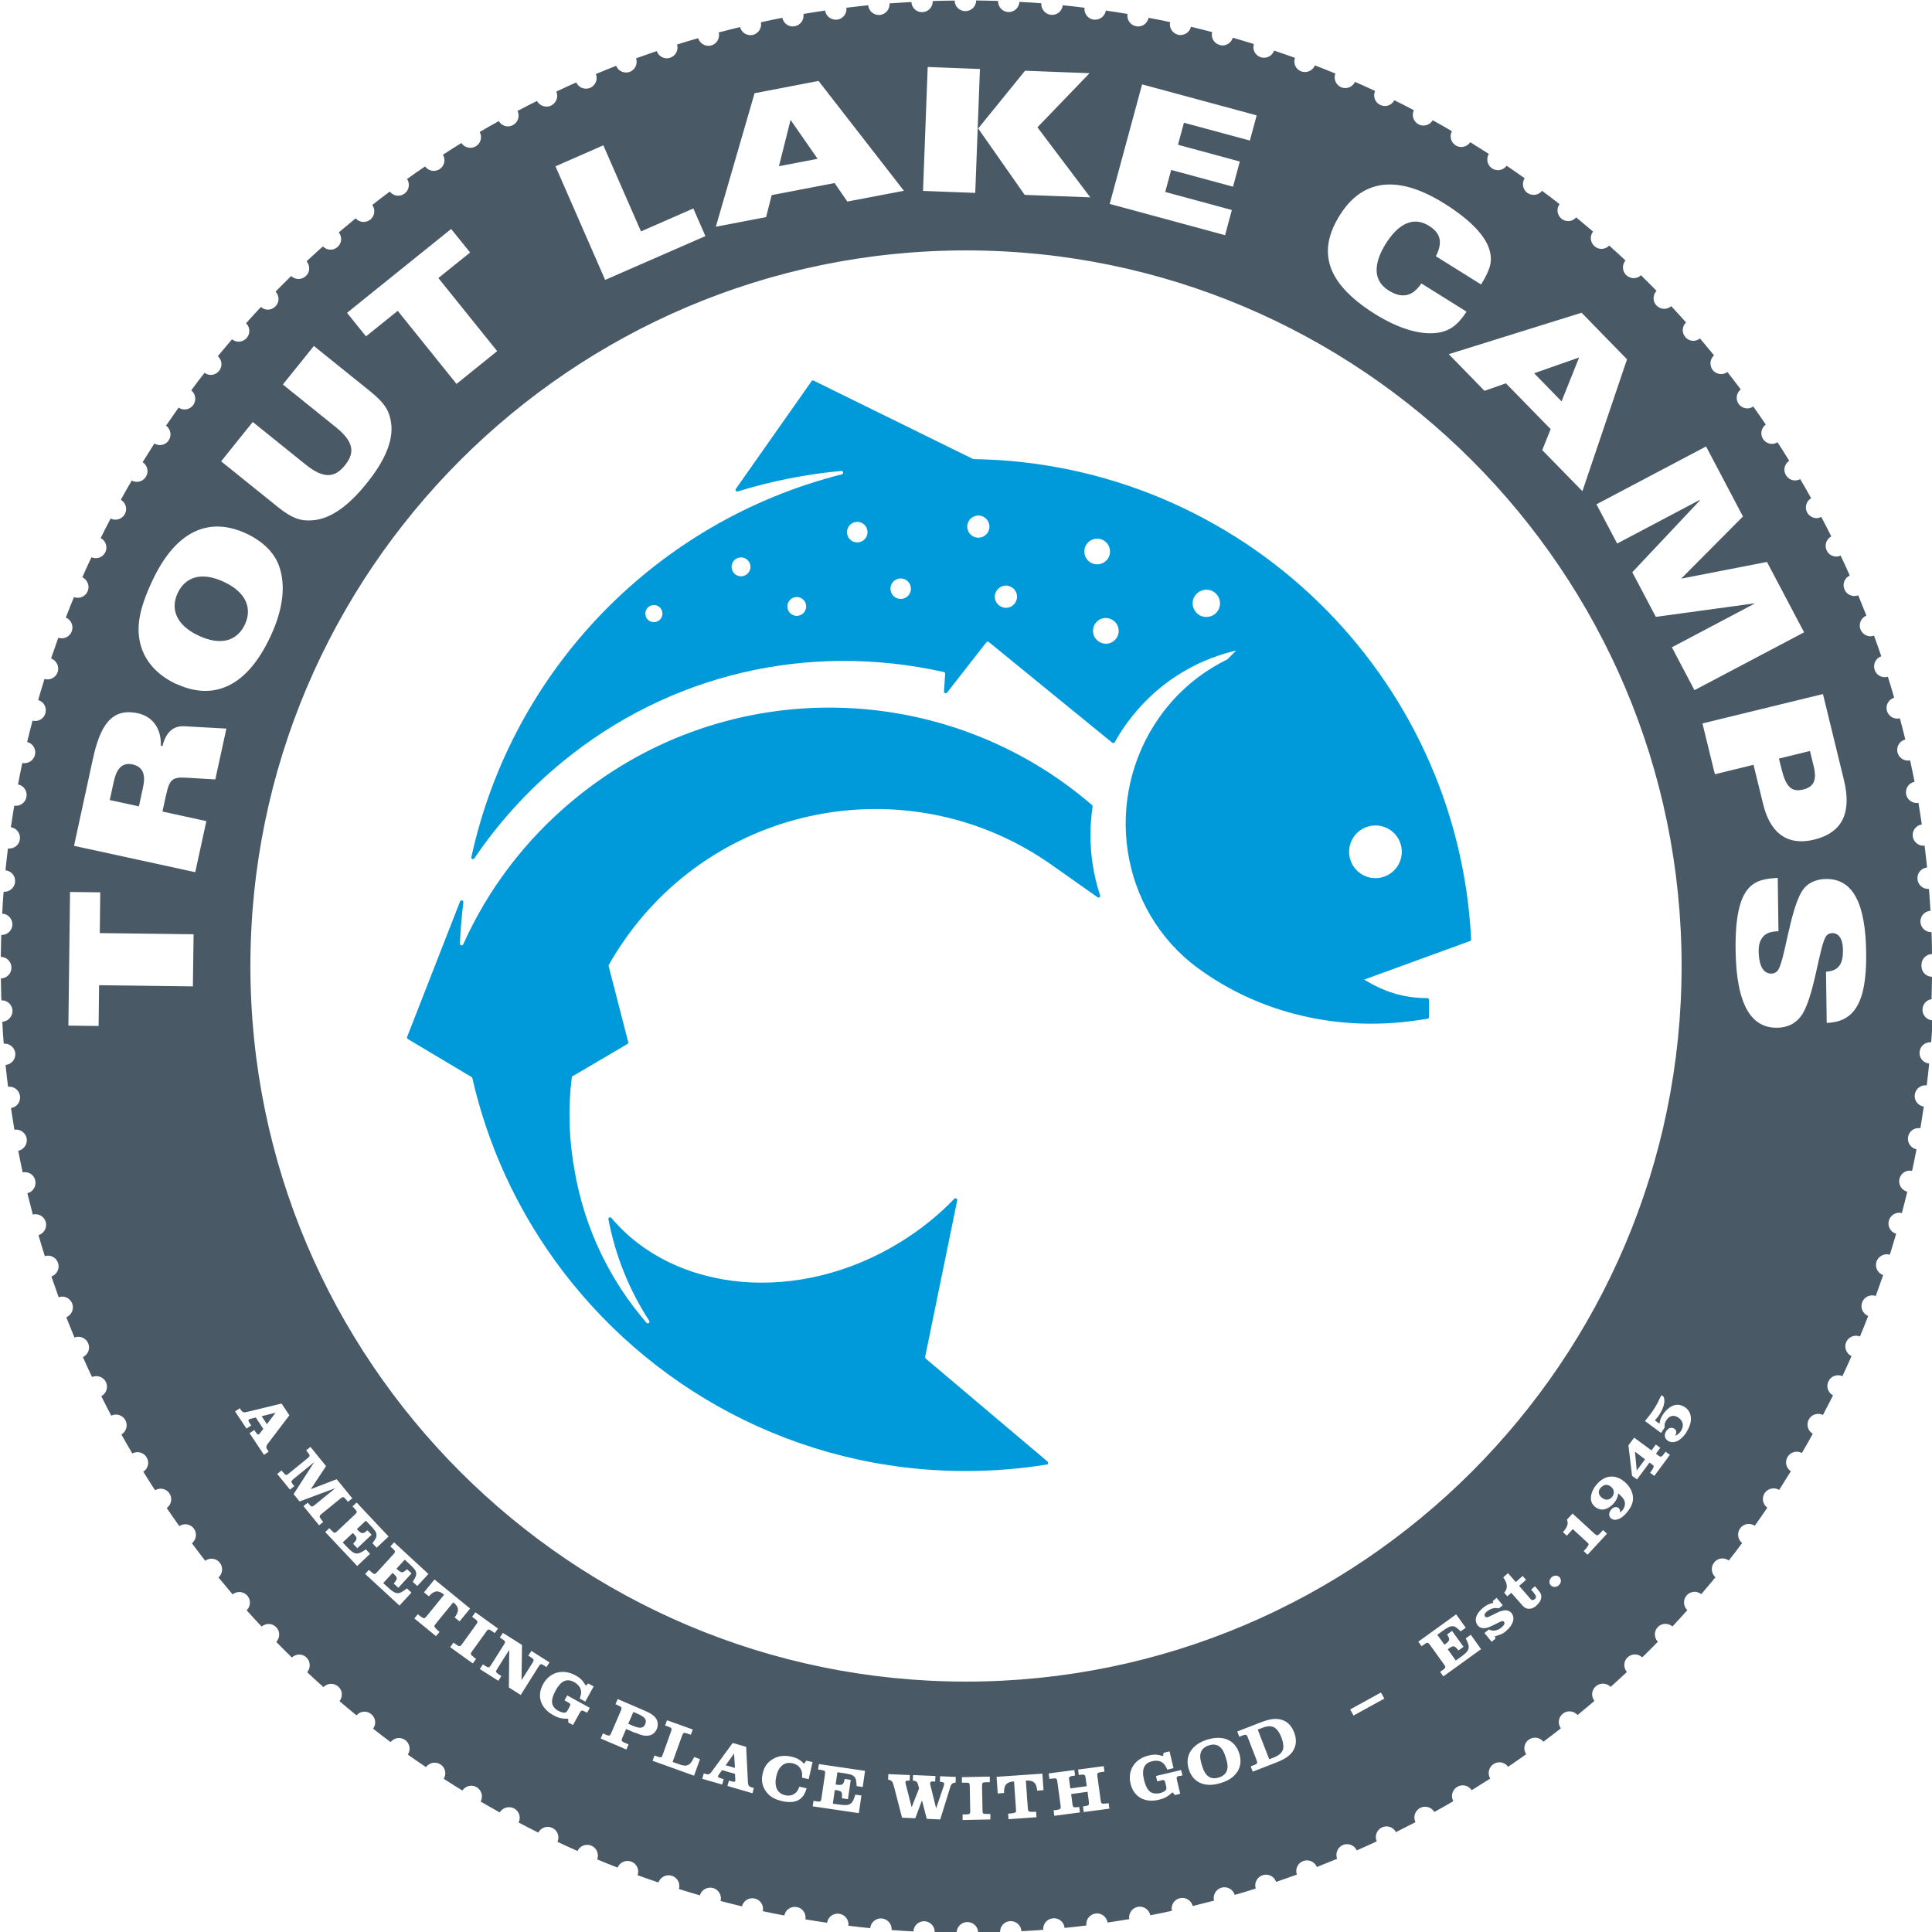 <?xml version="1.0" encoding="UTF-8"?>
<svg id="Layer_2" data-name="Layer 2" xmlns="http://www.w3.org/2000/svg" viewBox="0 0 164.96 164.96">
  <defs>
    <style>
      .cls-1 {
        fill: #495965;
      }

      .cls-2 {
        fill: #009ada;
      }
    </style>
  </defs>
  <g id="Footer">
    <g>
      <g>
        <path class="cls-1" d="M153.97,67.41c.85-.21,1.19-.74.89-1.98l-.32-1.31-2.65.65.22.88c.38,1.54.85,2.01,1.86,1.76Z"/>
        <path class="cls-1" d="M19.11,49.68c-1.97-.92-3.32-.37-3.94.96-.62,1.33-.17,2.72,1.8,3.64,1.97.92,3.32.37,3.94-.96.62-1.33.17-2.72-1.8-3.64Z"/>
        <path class="cls-1" d="M11.33,65.27c-.92-.2-1.38.39-1.61,1.45l-.35,1.59,2.49.54.36-1.66c.2-.93.07-1.71-.9-1.92Z"/>
        <polygon class="cls-1" points="134.83 30.52 130.99 31.87 133.33 34.27 134.83 30.52"/>
        <path class="cls-1" d="M54.45,146.33l-.37-.16-.44,1.01.37.16c.63.27.92.24,1.08-.13.16-.37-.01-.61-.65-.88Z"/>
        <polygon class="cls-1" points="61.96 150.72 62.75 150.95 62.68 149.72 61.96 150.72"/>
        <polygon class="cls-1" points="139.75 125.56 140.46 124.6 139.6 123.95 139.75 125.56"/>
        <path class="cls-1" d="M136.68,127.01c-.25.3-.22.61.07.85.32.26.64.25.89-.04.23-.28.2-.64-.08-.87-.3-.25-.63-.22-.87.07Z"/>
        <polygon class="cls-1" points="22.34 120.92 22.79 121.6 23.53 120.62 22.34 120.92"/>
        <path class="cls-1" d="M104.12,149.12c-.24-.17-.55-.21-.89-.1-.35.11-.59.31-.69.58-.1.27-.08.6.07,1.08.16.54.32.81.56.99.23.17.54.21.89.1.36-.11.6-.31.69-.58.1-.28.08-.6-.08-1.1-.16-.51-.32-.8-.55-.96Z"/>
        <path class="cls-1" d="M108.62,147.42c-.24-.06-.49-.03-.87.12l-.36.14.98,2.53.39-.15c.42-.16.69-.4.78-.67.08-.25.03-.63-.13-1.04-.2-.52-.47-.84-.78-.93Z"/>
        <path class="cls-1" d="M164.92,85.27c.02-.62.03-1.25.04-1.87-.5,0-.9-.41-.9-.92v-.1c0-.5.4-.91.9-.92,0-.63-.02-1.25-.04-1.87h-.03c-.49,0-.89-.38-.92-.87-.02-.5.36-.93.86-.95-.04-.63-.08-1.25-.13-1.87-.02,0-.05,0-.07,0-.47,0-.87-.36-.91-.84-.05-.5.32-.94.82-.99-.06-.62-.14-1.24-.21-1.86-.03,0-.07,0-.11,0-.45,0-.84-.34-.9-.79-.07-.5.28-.95.77-1.03-.09-.62-.19-1.23-.29-1.85-.05.01-.1.02-.15.02-.43,0-.82-.31-.9-.75-.09-.49.23-.96.72-1.06-.12-.61-.24-1.22-.38-1.83-.06.01-.12.02-.19.02-.42,0-.79-.29-.89-.71-.11-.49.19-.97.67-1.09-.15-.61-.3-1.21-.46-1.81-.08.02-.15.03-.22.03-.4,0-.77-.27-.89-.67-.13-.48.14-.97.62-1.12-.17-.6-.35-1.2-.54-1.79-.09.03-.18.04-.26.04-.38,0-.75-.24-.87-.64-.15-.47.1-.98.57-1.15-.2-.59-.41-1.18-.62-1.76-.1.03-.2.06-.3.06-.37,0-.71-.23-.86-.6-.17-.46.05-.98.51-1.17-.23-.58-.46-1.15-.7-1.73-.11.04-.22.06-.33.06-.35,0-.7-.21-.84-.56-.2-.46,0-.98.45-1.19-.25-.57-.51-1.13-.78-1.7-.12.05-.24.08-.37.08-.34,0-.67-.19-.82-.52-.21-.44-.04-.97.39-1.2-.28-.56-.56-1.11-.85-1.66-.13.06-.26.1-.4.1-.32,0-.64-.18-.81-.48-.23-.43-.08-.97.34-1.22-.3-.55-.61-1.09-.93-1.63-.14.07-.29.11-.44.11-.31,0-.61-.16-.78-.45-.26-.42-.13-.96.28-1.23-.33-.53-.66-1.06-1-1.58-.14.09-.31.14-.46.14-.3,0-.59-.14-.77-.41-.27-.41-.17-.96.23-1.24-.35-.52-.71-1.03-1.07-1.54-.15.1-.33.16-.5.16-.28,0-.56-.13-.74-.37-.29-.4-.21-.95.17-1.25-.37-.5-.76-1-1.14-1.49-.16.12-.34.18-.53.18-.27,0-.54-.12-.72-.34-.3-.39-.25-.94.11-1.26-.4-.48-.8-.96-1.2-1.44-.17.13-.37.2-.56.2-.26,0-.51-.11-.69-.32-.32-.37-.29-.92.06-1.25-.42-.47-.84-.93-1.27-1.39-.17.15-.38.23-.59.23-.24,0-.48-.1-.66-.28-.34-.35-.33-.9,0-1.26-.44-.45-.88-.89-1.33-1.33-.17.17-.4.25-.62.25s-.46-.09-.64-.26c-.35-.34-.37-.89-.06-1.25-.46-.43-.92-.85-1.39-1.27-.18.18-.41.28-.66.28-.21,0-.43-.07-.6-.23h0c-.37-.33-.41-.87-.12-1.25-.48-.41-.96-.81-1.44-1.21-.18.2-.43.32-.68.32-.2,0-.4-.07-.57-.2-.38-.31-.46-.86-.17-1.25-.49-.39-.99-.77-1.5-1.14-.18.23-.44.35-.71.35-.19,0-.38-.06-.54-.17-.4-.29-.49-.84-.23-1.25-.51-.36-1.02-.72-1.54-1.07-.18.25-.46.38-.74.38-.17,0-.35-.05-.5-.15-.41-.27-.53-.82-.28-1.24-.53-.34-1.06-.67-1.59-1-.17.27-.46.41-.76.41-.16,0-.32-.04-.47-.13-.42-.26-.56-.79-.33-1.22-.54-.32-1.09-.63-1.64-.93-.17.28-.47.45-.79.45-.15,0-.29-.03-.43-.11-.43-.23-.6-.76-.39-1.2-.55-.29-1.11-.58-1.67-.85-.16.31-.47.49-.8.49-.13,0-.27-.03-.4-.09-.45-.21-.64-.74-.44-1.19-.57-.27-1.14-.53-1.72-.78-.15.33-.48.53-.83.53-.12,0-.24-.02-.35-.07h0c-.45-.2-.67-.72-.49-1.17-.58-.24-1.16-.47-1.75-.7-.14.35-.48.57-.84.57-.11,0-.22-.02-.32-.05-.47-.17-.71-.69-.54-1.16-.59-.21-1.18-.42-1.78-.62-.14.38-.48.61-.86.61-.09,0-.18-.01-.28-.04-.48-.16-.74-.66-.59-1.13-.6-.19-1.19-.36-1.8-.54-.12.4-.48.66-.88.66-.08,0-.16-.01-.24-.04h0c-.48-.13-.77-.62-.64-1.1-.6-.16-1.21-.31-1.81-.45-.1.42-.48.7-.89.7-.07,0-.13,0-.2-.02-.49-.11-.79-.59-.69-1.08-.61-.13-1.22-.26-1.84-.37-.09.44-.46.74-.9.74-.05,0-.1,0-.16-.02-.5-.09-.82-.56-.74-1.05-.61-.1-1.23-.2-1.85-.29-.07.45-.46.78-.91.78-.04,0-.08,0-.12,0-.5-.07-.85-.52-.79-1.02-.62-.08-1.24-.15-1.86-.21-.05.48-.44.82-.91.82h-.08c-.5-.05-.87-.48-.84-.99-.62-.05-1.24-.09-1.87-.12-.02.49-.43.87-.91.87h-.04c-.5-.02-.89-.45-.87-.95-.62-.02-1.25-.03-1.87-.04,0,.5-.41.91-.92.91s-.91-.4-.92-.9c-.63,0-1.25.02-1.87.04.02.5-.37.92-.87.95h-.04c-.49,0-.89-.38-.91-.87-.63.04-1.25.08-1.87.12.04.5-.33.94-.83.99-.02,0-.05,0-.08,0-.47,0-.87-.36-.91-.83-.62.06-1.24.14-1.86.21.06.5-.29.95-.79,1.02-.04,0-.08,0-.12,0-.45,0-.84-.32-.91-.78-.62.09-1.23.19-1.85.29.08.49-.25.96-.74,1.05-.06.01-.11.02-.16.02-.43,0-.81-.3-.9-.74-.61.12-1.22.24-1.83.38.1.48-.21.97-.69,1.08-.07.02-.14.02-.21.02-.41,0-.78-.28-.88-.69-.61.15-1.22.3-1.82.46.12.48-.16.98-.64,1.11-.09.02-.16.03-.24.03-.4,0-.75-.26-.88-.65-.6.17-1.2.35-1.8.54.14.48-.12.98-.59,1.13-.09.03-.19.05-.28.05-.38,0-.73-.24-.86-.62-.59.2-1.18.41-1.77.62.16.47-.08.98-.54,1.16-.11.04-.21.05-.32.05-.36,0-.7-.22-.84-.57-.58.23-1.16.46-1.73.7.18.46-.03.98-.49,1.18-.12.05-.24.07-.36.07-.35,0-.67-.2-.83-.53-.57.25-1.13.51-1.7.78.2.45,0,.97-.44,1.19-.13.07-.26.09-.4.09-.33,0-.65-.18-.81-.48-.56.28-1.11.56-1.66.85.21.44.05.97-.39,1.21-.13.07-.29.11-.43.11-.31,0-.61-.17-.78-.45-.55.3-1.09.61-1.63.93.24.43.09.97-.33,1.22-.15.09-.31.13-.47.13-.3,0-.59-.15-.76-.41-.53.33-1.06.66-1.58,1,.25.42.13.96-.28,1.23-.15.1-.33.15-.5.15-.29,0-.56-.13-.74-.38-.52.35-1.03.7-1.54,1.07.26.41.18.96-.22,1.25-.16.12-.35.18-.54.18-.27,0-.54-.13-.72-.35-.5.37-1,.75-1.49,1.14.28.4.21.94-.17,1.25-.17.13-.37.2-.57.2-.25,0-.51-.11-.68-.31-.48.4-.96.8-1.44,1.2.3.38.26.93-.11,1.25-.17.15-.38.23-.6.23-.24,0-.47-.1-.65-.28-.47.42-.93.84-1.39,1.27.31.37.3.92-.05,1.25-.18.17-.41.26-.64.26s-.45-.08-.63-.25c-.45.44-.89.88-1.33,1.33.33.35.34.9,0,1.25-.18.19-.42.29-.66.29-.22,0-.42-.08-.59-.23-.43.46-.85.92-1.27,1.39.35.33.38.89.05,1.26-.18.2-.43.31-.69.31-.2,0-.39-.07-.56-.2-.41.48-.81.96-1.21,1.44.36.32.42.87.11,1.25-.18.23-.45.35-.71.35-.19,0-.37-.06-.53-.18-.39.49-.77.99-1.14,1.5.38.3.46.85.17,1.25-.18.25-.46.38-.74.38-.18,0-.35-.05-.51-.16-.36.51-.72,1.03-1.07,1.54.39.29.5.84.23,1.25-.18.27-.46.41-.76.41-.16,0-.32-.05-.47-.13-.34.53-.67,1.06-1,1.59.41.27.54.81.29,1.23-.17.29-.48.45-.79.45-.15,0-.3-.04-.43-.11-.32.54-.63,1.09-.93,1.64.42.25.58.79.34,1.22h0c-.17.31-.48.48-.81.48-.13,0-.27-.03-.4-.1-.29.55-.58,1.11-.85,1.67.43.23.61.76.4,1.2-.16.33-.49.52-.82.52-.12,0-.25-.02-.37-.08-.27.57-.53,1.14-.78,1.71.44.21.65.73.46,1.19-.15.35-.49.56-.84.56-.11,0-.23-.02-.33-.06-.24.58-.48,1.16-.7,1.75.46.19.68.7.51,1.17-.13.37-.49.6-.86.6-.1,0-.2-.02-.29-.05-.21.59-.42,1.18-.62,1.77.46.17.72.67.57,1.15-.12.38-.48.64-.87.64-.09,0-.17-.02-.26-.04-.19.6-.36,1.19-.54,1.8.48.14.75.63.62,1.12-.11.41-.48.67-.88.67-.07,0-.15-.01-.22-.03-.16.6-.31,1.21-.46,1.82.48.12.78.6.67,1.09-.1.43-.48.72-.89.72-.06,0-.12,0-.19-.02-.13.61-.26,1.22-.37,1.84.49.09.81.56.72,1.06-.08.45-.46.76-.9.76-.04,0-.09,0-.14-.02-.1.61-.2,1.23-.29,1.85.49.07.84.53.77,1.03-.06.46-.45.79-.91.79-.03,0-.07,0-.11,0-.08.62-.15,1.24-.21,1.86.5.05.87.49.82.99-.04.48-.44.84-.91.84-.02,0-.05,0-.07,0-.05.62-.09,1.25-.12,1.87.5.02.89.45.87.95-.02.49-.43.87-.92.87h-.03c-.02.62-.03,1.25-.04,1.87.5,0,.91.41.91.92s-.4.91-.9.92c0,.63.02,1.25.04,1.87.5-.02.92.37.95.87.02.5-.37.93-.87.96.03.62.07,1.25.12,1.87.5-.04.94.33.99.83.04.5-.33.94-.83.99.06.62.13,1.24.21,1.86.5-.06.95.29,1.02.79.07.5-.28.96-.77,1.03.09.62.19,1.23.29,1.85.49-.08.96.25,1.05.74.08.49-.24.96-.72,1.06.12.61.24,1.23.38,1.84.49-.1.97.2,1.07.69.11.49-.19.98-.67,1.09.15.61.3,1.21.46,1.82.48-.12.98.16,1.11.64h0c.13.48-.15.98-.62,1.12.17.6.35,1.2.54,1.79.48-.14.98.12,1.13.59.16.48-.1.98-.57,1.15.2.59.41,1.18.62,1.77.47-.17.98.08,1.16.54.17.47-.05.98-.51,1.17.23.58.46,1.15.7,1.73.46-.18.98.04,1.17.49.2.45-.01.98-.45,1.18.25.57.51,1.14.78,1.7.45-.19.98,0,1.19.44.21.44.03.97-.4,1.2.28.56.56,1.11.85,1.66.43-.21.97-.05,1.21.39.23.43.08.97-.34,1.22.3.55.61,1.09.93,1.62.43-.23.97-.09,1.22.33.26.42.13.96-.28,1.23.33.53.66,1.06,1,1.58.42-.25.96-.14,1.23.27.27.41.17.96-.23,1.25.35.52.71,1.03,1.07,1.54.41-.27.96-.18,1.25.22.29.4.2.95-.17,1.25.37.5.75.99,1.13,1.49.4-.28.95-.22,1.25.17.3.39.25.93-.11,1.26.4.48.8.96,1.2,1.44.38-.3.93-.26,1.26.11.32.37.29.92-.06,1.25.42.47.85.93,1.28,1.39.37-.31.91-.3,1.25.06.34.35.33.9,0,1.25.44.45.88.89,1.33,1.33.36-.33.9-.34,1.25,0,.35.34.37.89.06,1.26.46.43.92.85,1.39,1.27.33-.35.89-.38,1.26-.05h0c.37.32.41.87.11,1.25.48.41.96.81,1.45,1.21.32-.37.87-.42,1.25-.11.39.31.46.86.17,1.25.49.39.99.77,1.49,1.14.31-.38.86-.46,1.25-.17.4.29.49.84.22,1.24.51.36,1.03.72,1.55,1.07.29-.39.83-.5,1.24-.23.42.27.53.81.28,1.23.53.34,1.05.67,1.59,1,.27-.41.81-.53,1.23-.28.42.26.56.79.33,1.22.54.32,1.08.62,1.63.93.25-.42.79-.57,1.23-.34.43.23.6.76.38,1.2.56.29,1.11.58,1.68.86.23-.43.76-.61,1.2-.4.45.21.64.74.44,1.19.57.27,1.14.53,1.71.78.21-.44.73-.65,1.19-.45.45.19.67.72.49,1.17.58.24,1.16.48,1.74.7.19-.45.71-.69,1.17-.51.47.17.71.69.54,1.16.59.21,1.18.42,1.78.62.17-.47.67-.72,1.15-.57.48.15.74.66.6,1.13.59.19,1.19.36,1.79.54.14-.48.63-.75,1.12-.63.48.13.77.63.65,1.11.6.16,1.21.31,1.82.46.12-.48.6-.78,1.09-.67.49.11.8.59.69,1.08.61.13,1.22.26,1.84.37.09-.49.56-.81,1.06-.72.5.08.82.55.74,1.05.61.1,1.23.2,1.85.29.07-.49.53-.84,1.03-.77.5.07.85.52.79,1.02.62.08,1.24.15,1.86.21.05-.5.49-.87.99-.83.5.05.88.48.84.99.62.05,1.24.09,1.86.12.02-.5.45-.89.95-.87.5.02.89.45.87.94.62.02,1.25.03,1.87.04,0-.5.41-.91.92-.91s.91.4.92.9c.63,0,1.25-.02,1.87-.04-.02-.5.37-.92.87-.94.5-.02.93.36.95.86.63-.03,1.25-.07,1.87-.12-.05-.5.33-.94.83-.98.5-.05.94.32.99.82.62-.06,1.24-.13,1.86-.21-.07-.5.29-.95.78-1.02.5-.07.95.28,1.03.77.62-.09,1.23-.19,1.85-.29-.08-.49.24-.96.74-1.05.49-.09.96.24,1.06.72.61-.12,1.23-.24,1.84-.38-.1-.49.2-.97.69-1.08.48-.11.97.19,1.09.67.61-.15,1.21-.3,1.82-.46-.12-.48.16-.98.65-1.11.48-.13.97.15,1.12.62.6-.17,1.2-.35,1.79-.54-.15-.48.11-.98.59-1.14.48-.16.99.1,1.15.57.59-.2,1.18-.41,1.77-.62-.16-.46.07-.98.54-1.16.46-.17.98.05,1.17.51.58-.23,1.15-.46,1.73-.7-.18-.46.04-.98.49-1.18.45-.19.98.01,1.19.46.57-.25,1.13-.51,1.7-.77-.2-.45,0-.98.44-1.19.45-.21.97-.04,1.2.4.56-.28,1.11-.56,1.67-.85-.22-.44-.05-.97.39-1.21.43-.23.97-.08,1.22.34.55-.3,1.09-.61,1.62-.92-.24-.43-.09-.97.33-1.22h0c.43-.26.97-.13,1.24.28.53-.33,1.06-.66,1.58-.99-.25-.42-.13-.97.28-1.24.41-.27.96-.17,1.25.23.52-.35,1.03-.71,1.54-1.07-.27-.41-.18-.96.22-1.24.4-.29.95-.21,1.25.17.5-.37,1-.75,1.49-1.14-.29-.4-.21-.95.17-1.25.38-.31.93-.25,1.26.11.48-.4.96-.8,1.44-1.2-.3-.38-.26-.93.12-1.25.37-.33.92-.29,1.26.05.47-.42.93-.84,1.39-1.27-.31-.37-.3-.92.06-1.25.35-.34.9-.33,1.25,0,.45-.44.89-.88,1.33-1.33-.33-.36-.34-.91,0-1.26.34-.35.88-.36,1.25-.05.43-.46.85-.92,1.27-1.39-.35-.33-.38-.89-.06-1.26.33-.37.87-.41,1.25-.11.41-.48.81-.95,1.21-1.44-.36-.32-.42-.88-.11-1.26.3-.39.86-.46,1.25-.17.39-.49.77-.99,1.14-1.49-.38-.31-.46-.86-.17-1.26.29-.4.84-.49,1.25-.22.36-.51.72-1.02,1.07-1.54-.39-.29-.5-.83-.23-1.24.27-.41.82-.53,1.24-.28.34-.53.67-1.06,1-1.59-.41-.27-.53-.81-.28-1.23.26-.42.79-.56,1.22-.33.32-.54.63-1.09.93-1.64-.42-.25-.57-.78-.34-1.22.23-.44.77-.6,1.21-.39.29-.55.58-1.11.86-1.67-.43-.23-.61-.76-.39-1.2.21-.45.74-.64,1.19-.44.27-.57.53-1.14.78-1.71-.44-.21-.65-.73-.46-1.19.2-.46.72-.67,1.18-.49.24-.58.48-1.16.7-1.75-.46-.19-.69-.7-.51-1.17.17-.46.69-.7,1.16-.54.21-.59.42-1.18.63-1.78-.47-.16-.72-.67-.57-1.15.16-.47.67-.73,1.14-.59.19-.59.36-1.19.54-1.79-.48-.14-.76-.64-.62-1.12.13-.48.63-.77,1.11-.65.16-.6.31-1.21.46-1.82-.48-.12-.78-.61-.67-1.09.11-.49.59-.8,1.08-.69.13-.61.26-1.22.38-1.84-.49-.1-.81-.57-.72-1.06.08-.5.55-.82,1.05-.74.1-.62.2-1.23.29-1.85-.5-.07-.84-.53-.77-1.02.07-.5.52-.85,1.02-.79.08-.62.15-1.24.21-1.86-.5-.05-.87-.49-.82-.99.04-.5.48-.87.99-.83.05-.62.09-1.25.12-1.87-.5-.02-.89-.45-.86-.95.02-.5.44-.89.94-.87ZM135.04,26.7l3.88,3.98-3.81,11.26-3.43-3.51.72-1.79-3.82-3.91-1.83.64-3.05-3.13,11.35-3.54ZM114.4,18.37c1.33-2.13,3.91-4.13,8.93-.99,2.25,1.41,3.56,2.81,3.87,4.04.23.88.07,1.55-.74,2.87l-3.86-2.41c.59-1.17.43-1.96-.59-2.6-1.47-.92-2.76.04-3.69,1.53-.93,1.49-1.23,3.07.24,3.99,1.14.71,2.04.53,2.8-.6l3.86,2.41c-.53.79-1.11,1.52-2.22,1.76-1.61.34-3.64-.34-5.57-1.54-4.5-2.81-4.83-5.59-3.03-8.46ZM97.5,7.2l9.8,2.65-.58,2.15-5.63-1.52-.51,1.88,5.28,1.43-.58,2.15-5.28-1.43-.51,1.88,5.69,1.54-.58,2.15-9.85-2.67,2.77-10.22ZM87.53,6.04l5.5.21-4.45,4.62,4.51,5.98-5.6-.21-3.97-5.67,4-4.93ZM79.21,5.72l4.46.17-.4,10.58-4.46-.17.4-10.58ZM64.43,7.96l5.46-1.05,7.29,9.38-4.83.92-1.09-1.58-5.37,1.03-.48,1.88-4.29.82,3.31-11.41ZM51.52,12.42l3.21,7.34,4.47-1.96,1.03,2.36-8.56,3.74-4.24-9.7,4.08-1.79ZM38.52,19.55l1.62,2.01-2.71,2.18,5.02,6.24-3.47,2.8-5.02-6.24-2.71,2.18-1.62-2.01,8.89-7.16ZM21.57,36.02l4.52,3.64c1.58,1.27,2.51,1.12,3.36.07.85-1.05.8-1.99-.78-3.26l-4.52-3.64,2.65-3.29,4.82,3.88c1.3,1.05,1.65,1.74,1.78,2.73.2,1.53-.6,3.27-2.1,5.13-1.5,1.86-3.02,3.01-4.56,3.14-.99.09-1.74-.1-3.04-1.15l-4.82-3.88,2.7-3.36ZM16.47,84.22l-8.01-.1-.04,3.48-2.58-.03.14-11.41,2.58.03-.04,3.48,8.01.1-.06,4.46ZM18.4,66.55l-2.38-.14c-1.32-.08-1.53.07-1.86,1.56l-.29,1.32,3.75.82-.95,4.36-10.35-2.25,1.6-7.37c.61-2.82,1.55-4.45,3.85-3.95,1.36.3,2.02,1.43,1.96,2.77l.14.03c.25-1,.79-1.75,1.87-1.69l3.59.2-.95,4.36ZM15.04,58.4c-1.86-.87-2.85-2.24-3.12-3.71-.22-1.22-.08-2.6,1.07-5.07,2.19-4.69,5.18-5.4,8.05-4.06,1.47.69,2.42,1.68,2.81,2.83.51,1.5.4,3.47-.75,5.94-2.19,4.69-5.18,5.4-8.05,4.06ZM22.83,123.78l.11.17-.4.27-1.23-1.85.4-.27.09.14c.15.22.23.28.31.23.02-.02.06-.05.08-.09l.29-.38-.64-.97-.43.11c-.07.01-.12.04-.15.06-.08.05-.06.13.08.34l.11.17-.4.27-.98-1.47.4-.27.08.12c.16.23.24.27.56.19l2.93-.71.67,1-1.83,2.41c-.17.22-.18.34-.05.53ZM27.25,130.24l-1.34-1.64.37-.3.08.1c.23.28.28.29.5.11l1.78-1.45-3.06,1.14-.51-.63,1.76-2.73-1.78,1.45c-.22.18-.22.24,0,.51l.08.09-.37.3-1.09-1.34.37-.3.13.16c.22.27.27.28.49.1l1.61-1.31c.22-.18.22-.24,0-.5l-.13-.16.37-.3,1.33,1.64-1.3,1.97,2.21-.85,1.33,1.63-.37.3-.14-.17c-.23-.28-.28-.29-.5-.11l-1.61,1.31c-.22.18-.22.24,0,.52l.14.17-.37.3ZM30.5,133.71l-2.73-2.9.35-.33.17.18c.25.26.3.27.51.07l1.51-1.42c.21-.2.2-.25-.04-.51l-.17-.18.35-.33,2.73,2.9-1.02.96-.36-.38c.3-.41.37-.56.34-.76-.02-.21-.13-.36-.52-.77l-.38-.4-.77.72.08.08c.32.34.46.35.82.02l.36.38-1.22,1.15-.36-.38c.38-.4.38-.49.05-.84l-.08-.08-.86.81.39.41c.63.66.86.69,1.59.18l.36.38-1.1,1.04ZM35.53,134.28c-.04-.2-.15-.35-.57-.74l-.4-.37-.71.77.08.07c.35.32.48.31.82-.03l.39.36-1.13,1.23-.39-.36c.35-.43.34-.51-.02-.84l-.08-.07-.8.87.42.38c.67.62.91.63,1.6.07l.39.36-1.02,1.11-2.93-2.7.32-.35.18.16c.26.24.32.25.51.04l1.4-1.53c.19-.21.18-.26-.08-.51l-.18-.16.32-.35,2.93,2.7-.95,1.03-.39-.36c.27-.43.33-.58.28-.79ZM37.28,138.55c-.18.22-.2.26-.19.32.02.08.14.21.44.47l-.3.36-1.85-1.51.29-.36c.3.24.47.35.55.34.05,0,.09-.03.27-.25l1.43-1.76c-.49-.41-.86-.37-1.3.14l-.42-.34.9-1.1,3.04,2.48-.9,1.1-.42-.34c.41-.53.38-.9-.12-1.29l-1.43,1.75ZM40.44,141.49l.21.15-.28.39-1.93-1.39.28-.39.21.15c.29.21.35.21.52-.02l1.21-1.68c.17-.23.15-.28-.14-.5l-.21-.15.28-.39,1.93,1.39-.28.39-.21-.15c-.29-.21-.35-.21-.51.02l-1.21,1.68c-.17.23-.15.28.14.49ZM45.99,142.29l-1.53,2.43-1.01-.64.03-3.21-1.03,1.63c-.15.24-.13.29.16.48l.2.13-.26.4-1.58-1,.26-.4.19.12c.29.19.35.18.5-.06l1.11-1.75c.15-.24.13-.29-.16-.48l-.19-.12.26-.4,1.63,1.03-.04,3.01.94-1.49c.15-.24.13-.29-.16-.48l-.2-.13.26-.4,1.55.98-.26.4-.17-.11c-.29-.19-.35-.18-.5.06ZM49.98,145.29l-.48-.26c.13-.39.15-.59.07-.81-.08-.24-.27-.44-.55-.6-.62-.34-1.13-.11-1.58.72-.23.41-.33.78-.3,1.05.03.26.22.52.52.68.22.12.47.19.59.16.09-.02.16-.09.25-.26l.12-.23c.12-.22.11-.26-.14-.4l-.28-.16.23-.42,1.93,1.06-.23.42-.21-.11c-.21-.11-.3-.1-.39.06l-.61,1.1-.4-.22v-.31c-.6-.01-.87-.08-1.29-.32-1.08-.6-1.42-1.62-.86-2.64.57-1.04,1.69-1.34,2.77-.75.41.22.58.4.88.87l.21-.18.46.25-.71,1.29ZM54.21,147.95l-.75-.32-.32.74c-.11.26-.09.31.24.45l.29.12-.19.44-2.19-.94.19-.44.22.1c.33.14.38.13.49-.13l.82-1.91c.11-.26.08-.31-.24-.45l-.22-.1.19-.44,2.28.98c.59.25.87.46,1.03.74.14.25.15.55.03.84-.13.3-.36.5-.66.55-.32.07-.63,0-1.21-.25ZM59.28,151.62l-3.56-1.28.16-.45.23.08c.34.12.39.11.48-.16l.7-1.96c.1-.27.07-.32-.27-.44l-.23-.08.16-.45,2.2.79-.16.45-.26-.09c-.34-.12-.39-.1-.49.16l-.81,2.25.33.12c.58.21.77.24.98.14.19-.08.32-.24.53-.68l.5.18-.51,1.41ZM64.24,153.11l-2.13-.62.13-.46.16.05c.26.08.36.07.38-.02,0-.03.01-.08,0-.12l-.02-.48-1.11-.32-.26.36c-.04.06-.07.11-.08.14-.03.09.03.14.28.21l.2.06-.13.46-1.7-.49.13-.46.14.04c.27.08.36.05.55-.21l1.78-2.43,1.15.33.15,3.02c.02.28.08.37.31.44l.2.06-.13.46ZM69.05,151.91l-.57-.13c.03-.38,0-.55-.13-.76-.14-.24-.38-.4-.7-.47-.67-.15-1.18.27-1.37,1.12-.19.87.08,1.46.76,1.61.31.07.57.03.8-.13.2-.13.29-.27.41-.6l.62.14c-.11.4-.23.6-.43.81-.37.36-.92.45-1.64.29-.66-.15-1.08-.39-1.39-.82-.33-.45-.43-.96-.29-1.55.13-.57.42-.98.91-1.25.46-.26.96-.31,1.55-.18.47.11.68.23,1.08.6l.18-.26.54.12-.33,1.45ZM73.66,152.58l-.52-.08c-.02-.51-.06-.66-.21-.81-.15-.15-.32-.2-.89-.29l-.54-.08-.15,1.04.11.02c.47.07.57-.01.66-.49l.52.08-.24,1.65-.52-.08c.05-.55,0-.62-.49-.69l-.11-.02-.17,1.17.56.08c.9.13,1.11,0,1.36-.85l.52.08-.22,1.5-3.94-.58.07-.47.24.04c.35.05.4.03.44-.26l.3-2.05c.04-.28,0-.32-.35-.37l-.24-.03.07-.47,3.94.58-.2,1.39ZM81.59,152.21c-.26,0-.38.11-.46.4l-.85,2.74-1.15-.05-.41-1.58-.57,1.53-1.13-.05-.68-2.62c-.13-.49-.18-.56-.51-.63l.02-.47,1.84.08-.02.47c-.26-.01-.35.03-.36.13,0,.05.01.13.05.27l.48,1.88.63-1.6c-.12-.57-.17-.64-.53-.68l.02-.47,1.91.08-.02.47h-.19c-.16-.02-.23.03-.24.15,0,.04,0,.11.02.16l.49,1.98.65-1.91c.02-.06.04-.13.04-.17,0-.12-.1-.17-.37-.19l.02-.47,1.34.06-.02.47ZM82.19,155.4v-.48s.25,0,.25,0c.36,0,.41-.04.4-.33l-.04-2.07c0-.29-.05-.32-.41-.31h-.26s0-.47,0-.47l2.38-.05v.48s-.26,0-.26,0c-.36,0-.4.04-.4.33l.04,2.07c0,.29.05.32.41.31h.26s0,.47,0,.47l-2.38.05ZM88.56,152.89c-.06-.67-.34-.91-.97-.86l.16,2.26c.02.28.03.33.08.36.07.05.25.06.64.04l.03.47-2.39.17-.03-.47c.38-.03.58-.07.64-.13.04-.04.04-.09.02-.37l-.16-2.26c-.64.04-.88.32-.85.99l-.54.04-.1-1.42,3.91-.27.1,1.41-.54.04ZM92.53,154.71l-.06-.47.13-.02c.37-.05.4-.09.37-.37l-.11-.86-1.4.19.11.86c.04.28.08.3.45.26l.13-.02.06.47-2.19.29-.06-.47.24-.03c.35-.05.39-.09.36-.36l-.28-2.06c-.04-.28-.09-.31-.44-.26l-.24.03-.06-.47,2.19-.29.06.47-.13.02c-.37.05-.41.09-.37.37l.1.71,1.4-.19-.1-.71c-.04-.28-.09-.31-.45-.26l-.13.02-.06-.47,2.19-.29.06.47-.24.03c-.36.05-.4.09-.36.37l.28,2.06c.04.28.08.3.44.26l.24-.03.06.47-2.19.29ZM100.72,151.62c-.23.05-.29.12-.24.31l.29,1.23-.45.11-.2-.24c-.46.4-.71.53-1.18.64-1.2.29-2.14-.25-2.41-1.37-.27-1.15.35-2.13,1.55-2.41.45-.11.7-.1,1.23.05l.04-.28.51-.12.34,1.43-.53.13c-.16-.37-.29-.54-.49-.65-.22-.12-.5-.15-.81-.07-.68.16-.91.68-.69,1.59.11.45.27.8.48.98.19.17.51.23.85.16.25-.06.47-.17.54-.28.05-.07.05-.18.01-.36l-.06-.25c-.06-.25-.1-.27-.37-.2l-.32.08-.11-.46,2.15-.51.11.46-.23.05ZM105.64,151.28c-.28.45-.75.76-1.41.96-.69.21-1.25.21-1.73,0-.5-.22-.83-.61-1.01-1.22-.17-.55-.1-1.09.18-1.52.3-.45.75-.76,1.42-.97,1.35-.41,2.37.04,2.73,1.2.17.57.12,1.09-.17,1.55ZM110.4,149.51c-.28.41-.69.69-1.48,1l-1.96.76-.17-.45.23-.09c.34-.13.37-.18.27-.45l-.75-1.93c-.1-.27-.16-.28-.5-.15l-.23.09-.17-.45,1.96-.76c.79-.31,1.28-.38,1.76-.26.53.13.91.5,1.14,1.1.23.6.19,1.14-.11,1.59ZM115.57,146.48l-.29-.52,2.63-1.45.29.52-2.63,1.45ZM123.24,143.14l-.28-.39.2-.14c.29-.21.31-.26.14-.49l-1.21-1.68c-.17-.23-.22-.23-.51-.02l-.2.14-.28-.39,3.23-2.33.82,1.14-.43.31c-.37-.35-.5-.44-.71-.44-.21,0-.37.08-.84.41l-.45.32.61.85.09-.06c.38-.28.41-.41.13-.81l.43-.31.98,1.36-.43.31c-.35-.43-.43-.44-.83-.16l-.09.06.69.96.46-.33c.74-.53.8-.76.39-1.56l.43-.31.88,1.23-3.23,2.33ZM128.59,139.27c-.27.22-.44.3-.95.44l.05.2-.33.27-.61-.75.37-.3c.26.1.37.12.56.08.19-.03.36-.12.52-.25.24-.2.31-.36.21-.49-.05-.06-.11-.07-.2-.04-.09.03-.13.04-.66.31-.36.18-.58.26-.77.28-.26.02-.46-.06-.61-.24-.16-.2-.21-.51-.11-.77.09-.25.29-.5.58-.74.27-.22.45-.31.86-.42l-.04-.15.33-.27.52.63-.33.27c-.26-.05-.39-.04-.56.01-.16.05-.34.15-.46.25-.19.15-.25.32-.16.43.1.12.2.1.74-.18.47-.24.56-.27.78-.32.31-.07.57,0,.74.21.33.41.14,1.03-.47,1.53ZM131.21,137.07c-.28.25-.54.33-.8.28-.2-.05-.3-.12-.57-.44l-.8-.91-.34.3-.27-.31c.33-.37.3-.79-.08-1.31l.41-.36.66.76.59-.52.29.33-.59.52.89,1.02c.1.12.13.15.18.17.08.04.17.02.26-.06.17-.15.14-.29-.15-.63l-.16-.18.33-.29.25.29c.22.26.29.39.29.59,0,.27-.14.52-.4.75ZM133.11,135.34c-.21.2-.51.21-.7.02-.17-.18-.15-.48.06-.68.2-.19.51-.2.68-.02.18.19.16.49-.04.68ZM82.48,143.58c-33.69,0-61.1-27.41-61.1-61.1s27.41-61.1,61.1-61.1,61.1,27.41,61.1,61.1-27.41,61.1-61.1,61.1ZM135.56,132.75l-.34-.31.19-.21c.13-.15.24-.31.23-.38,0-.05-.03-.08-.22-.25l-1.13-1.04-.51.56-.33-.3c.39-.45.48-.74.34-1.07l.48-.52,1.83,1.68c.27.25.31.24.6-.08l.17-.19.34.31-1.66,1.8ZM138.92,129.13c-.49.59-1.03.79-1.37.51-.21-.17-.2-.48.01-.74.2-.24.46-.29.65-.13.11.09.13.19.09.37.12-.09.19-.14.24-.2.18-.22.25-.53.17-.77-.06-.19-.17-.32-.53-.66-.07.37-.16.57-.36.81-.17.21-.39.38-.62.48-.36.16-.7.11-1.02-.15-.26-.22-.37-.49-.34-.83.03-.36.19-.72.48-1.06.68-.82,1.59-.91,2.38-.25.44.37.71.87.73,1.36.02.41-.15.82-.5,1.24ZM141.26,126.02l-.37-.27.1-.14c.12-.16.21-.34.21-.41,0-.05-.03-.07-.18-.19l-.18-.13-1.07,1.44-.42-.31-.31-2.6.49-.66,1.48,1.09.37-.5.38.28-.37.5.27.2c.15.11.23.07.45-.23l.1-.14.37.27-1.33,1.8ZM144,122.29c-.48.74-1.12,1.03-1.59.73-.29-.19-.35-.52-.14-.83.17-.27.45-.35.68-.21.2.13.23.33.08.63.25-.14.37-.24.49-.42.28-.43.2-.89-.23-1.16-.38-.25-.76-.16-1.01.23-.14.22-.18.38-.14.61l-.31.48-1.38-1.02c.41-.49.57-.71.83-1.11q.2-.31.51-.97l.02-.04c.04-.06.09-.08.15-.04.1.07.16.27.15.48-.02.34-.17.75-.44,1.16-.09.13-.18.25-.37.47l.39.28c.06-.37.12-.51.29-.78.22-.34.5-.59.82-.74.34-.16.71-.12,1.05.1.65.42.7,1.28.14,2.14ZM144.68,58.93l-1.93-3.66,7.04-3.72v-.03s-8.41,1.15-8.41,1.15l-2.01-3.81,5.77-6.13-.02-.04-7.04,3.72-1.77-3.35,9.36-4.94,3.15,5.98-5.24,5.27v.03s7.29-1.42,7.29-1.42l3.17,6.01-9.36,4.94ZM146.42,66.1l-1.06-4.33,10.29-2.51,1.79,7.34c.6,2.48.13,4.44-2.55,5.09-2.51.61-3.81-.84-4.34-3l-.83-3.39-3.31.81ZM155.97,87.34l-.06-4.37c.59-.04.95-.23,1.17-.56.22-.31.28-.75.28-1.31-.01-.94-.37-1.43-.91-1.43-.16,0-.37.06-.48.2-.65.7-1.06,5.6-2.3,7.02-.36.42-.93.85-1.95.86-2.1.03-3.47-1.8-3.53-6.63-.07-5.75,1.64-6.05,3.6-6.16l.06,4.55c-.59.02-1.01.14-1.28.43-.27.3-.42.69-.41,1.28.01.92.24,1.92,1.09,1.91.19,0,.35-.08.48-.2.67-.61,1.1-5.67,2.33-7.11.49-.58,1.24-.76,1.84-.77,2.32-.03,3.39,2.08,3.44,6.32.06,4.5-1.17,5.88-3.36,5.97Z"/>
        <polygon class="cls-1" points="67.5 10.24 66.51 14.19 69.81 13.56 67.5 10.24"/>
      </g>
      <g>
        <path class="cls-2" d="M34.83,88.72l5.43,3.24s.06.05.07.09c1.3,5.71,3.74,10.99,7.05,15.58,7.85,10.88,20.63,17.97,35.07,17.97,2.36,0,4.67-.19,6.92-.55.12-.02.17-.18.07-.26l-10.4-8.79s-.06-.09-.05-.14l2.74-13.37c.03-.14-.15-.24-.25-.13-1.32,1.37-2.86,2.62-4.58,3.68-8.71,5.39-19.28,4.37-24.7-2.05-.1-.12-.28-.03-.25.12.6,3.15,1.8,6.08,3.48,8.66.1.15-.11.31-.23.17-3.08-3.56-5.28-7.98-6.14-12.99,0,0,0,0,0,0-.48-2.61-.57-5.3-.24-7.95,0-.05.03-.09.07-.11l4.68-2.75c.06-.03.08-.1.07-.16l-1.67-6.48s0-.08.01-.11c.43-.77.91-1.52,1.43-2.26,8.33-11.79,24.65-14.59,36.43-6.25l3.87,2.73c.11.08.27-.03.22-.16-.81-2.45-1.02-5.05-.64-7.58,0-.05-.01-.1-.05-.13-12.42-10.72-31.09-11.29-44.19-.51-4.22,3.47-7.41,7.74-9.5,12.4-.07.15-.29.1-.28-.07.03-.77.11-2.06.29-3.52.02-.17-.22-.23-.28-.07l-4.52,11.56c-.03.07,0,.14.06.18Z"/>
        <path class="cls-2" d="M40.24,73.18c-.03.16.17.25.26.11,2.03-3,4.52-5.77,7.46-8.19,9.26-7.62,21.13-10.29,32.63-7.72.07.02.12.08.11.15l-.1,1.51c0,.14.17.21.26.1l3.36-4.3c.05-.06.14-.07.21-.02l10.53,8.59c.07.06.17.04.22-.04.68-1.22,1.54-2.38,2.56-3.43,2.22-2.28,4.94-3.72,7.81-4.4l-.77.77c-2.23,1.09-4.23,2.73-5.77,4.9-4.87,6.89-3.48,16.49,3.27,21.45,5.32,3.91,12.03,5.41,18.56,4.48l1.04-.15c.07-.01.13-.07.13-.14v-1.48c0-.08-.07-.15-.15-.15h-.18c-1.92-.03-3.57-.57-5.2-1.58l9.03-3.29c.06-.02.1-.08.1-.15-1.13-22.62-19.66-40.65-42.47-41-.02,0-.04,0-.06-.01l-13.61-6.69c-.06-.03-.14-.01-.18.05l-6.46,9.19c-.08.11.03.26.16.22,2.85-.88,5.81-1.47,8.84-1.75.18-.02.22.24.05.29-15.81,3.98-28.15,16.67-31.63,32.67ZM117.44,70.48c1.25,0,2.25,1.01,2.25,2.25s-1.01,2.25-2.25,2.25-2.25-1.01-2.25-2.25,1.01-2.25,2.25-2.25ZM102.02,50.89c.35-.54,1.07-.7,1.61-.36.54.35.7,1.07.36,1.61s-1.07.7-1.62.36c-.54-.35-.7-1.07-.36-1.61ZM95.41,54.34c-.26.55-.92.78-1.46.51-.55-.26-.78-.92-.52-1.46.26-.55.92-.78,1.46-.51.55.26.78.92.52,1.46ZM92.64,46.74c.19-.57.81-.88,1.39-.69.57.19.88.81.69,1.39-.19.57-.81.88-1.39.69-.57-.19-.88-.81-.69-1.39ZM84.96,50.76c.11-.51.61-.85,1.12-.74s.85.61.74,1.12c-.11.51-.61.85-1.12.74-.51-.11-.85-.61-.74-1.12ZM82.59,44.89c.04-.52.5-.91,1.02-.87s.91.5.87,1.02c-.04.52-.5.91-1.02.87s-.91-.5-.87-1.02ZM76.87,49.39c.48-.02.89.36.91.84.02.48-.36.89-.84.91-.48.02-.89-.36-.91-.84-.02-.48.36-.89.84-.91ZM73.05,44.57c.48-.08.93.24,1.01.72.08.48-.24.93-.72,1.01s-.93-.24-1.01-.72c-.08-.48.24-.93.72-1.01ZM67.8,51.01c.43-.13.87.12,1,.54.13.43-.12.87-.54,1-.43.13-.87-.12-1-.54-.13-.43.12-.87.54-1ZM62.95,47.66c.41-.18.88.01,1.06.42.18.41-.01.88-.42,1.06-.41.18-.88-.01-1.06-.42-.18-.41.01-.88.42-1.06ZM55.54,51.72c.37-.16.8,0,.96.38.16.37,0,.8-.38.96-.37.16-.8-.01-.96-.38-.16-.37.01-.8.38-.96Z"/>
      </g>
    </g>
  </g>
</svg>